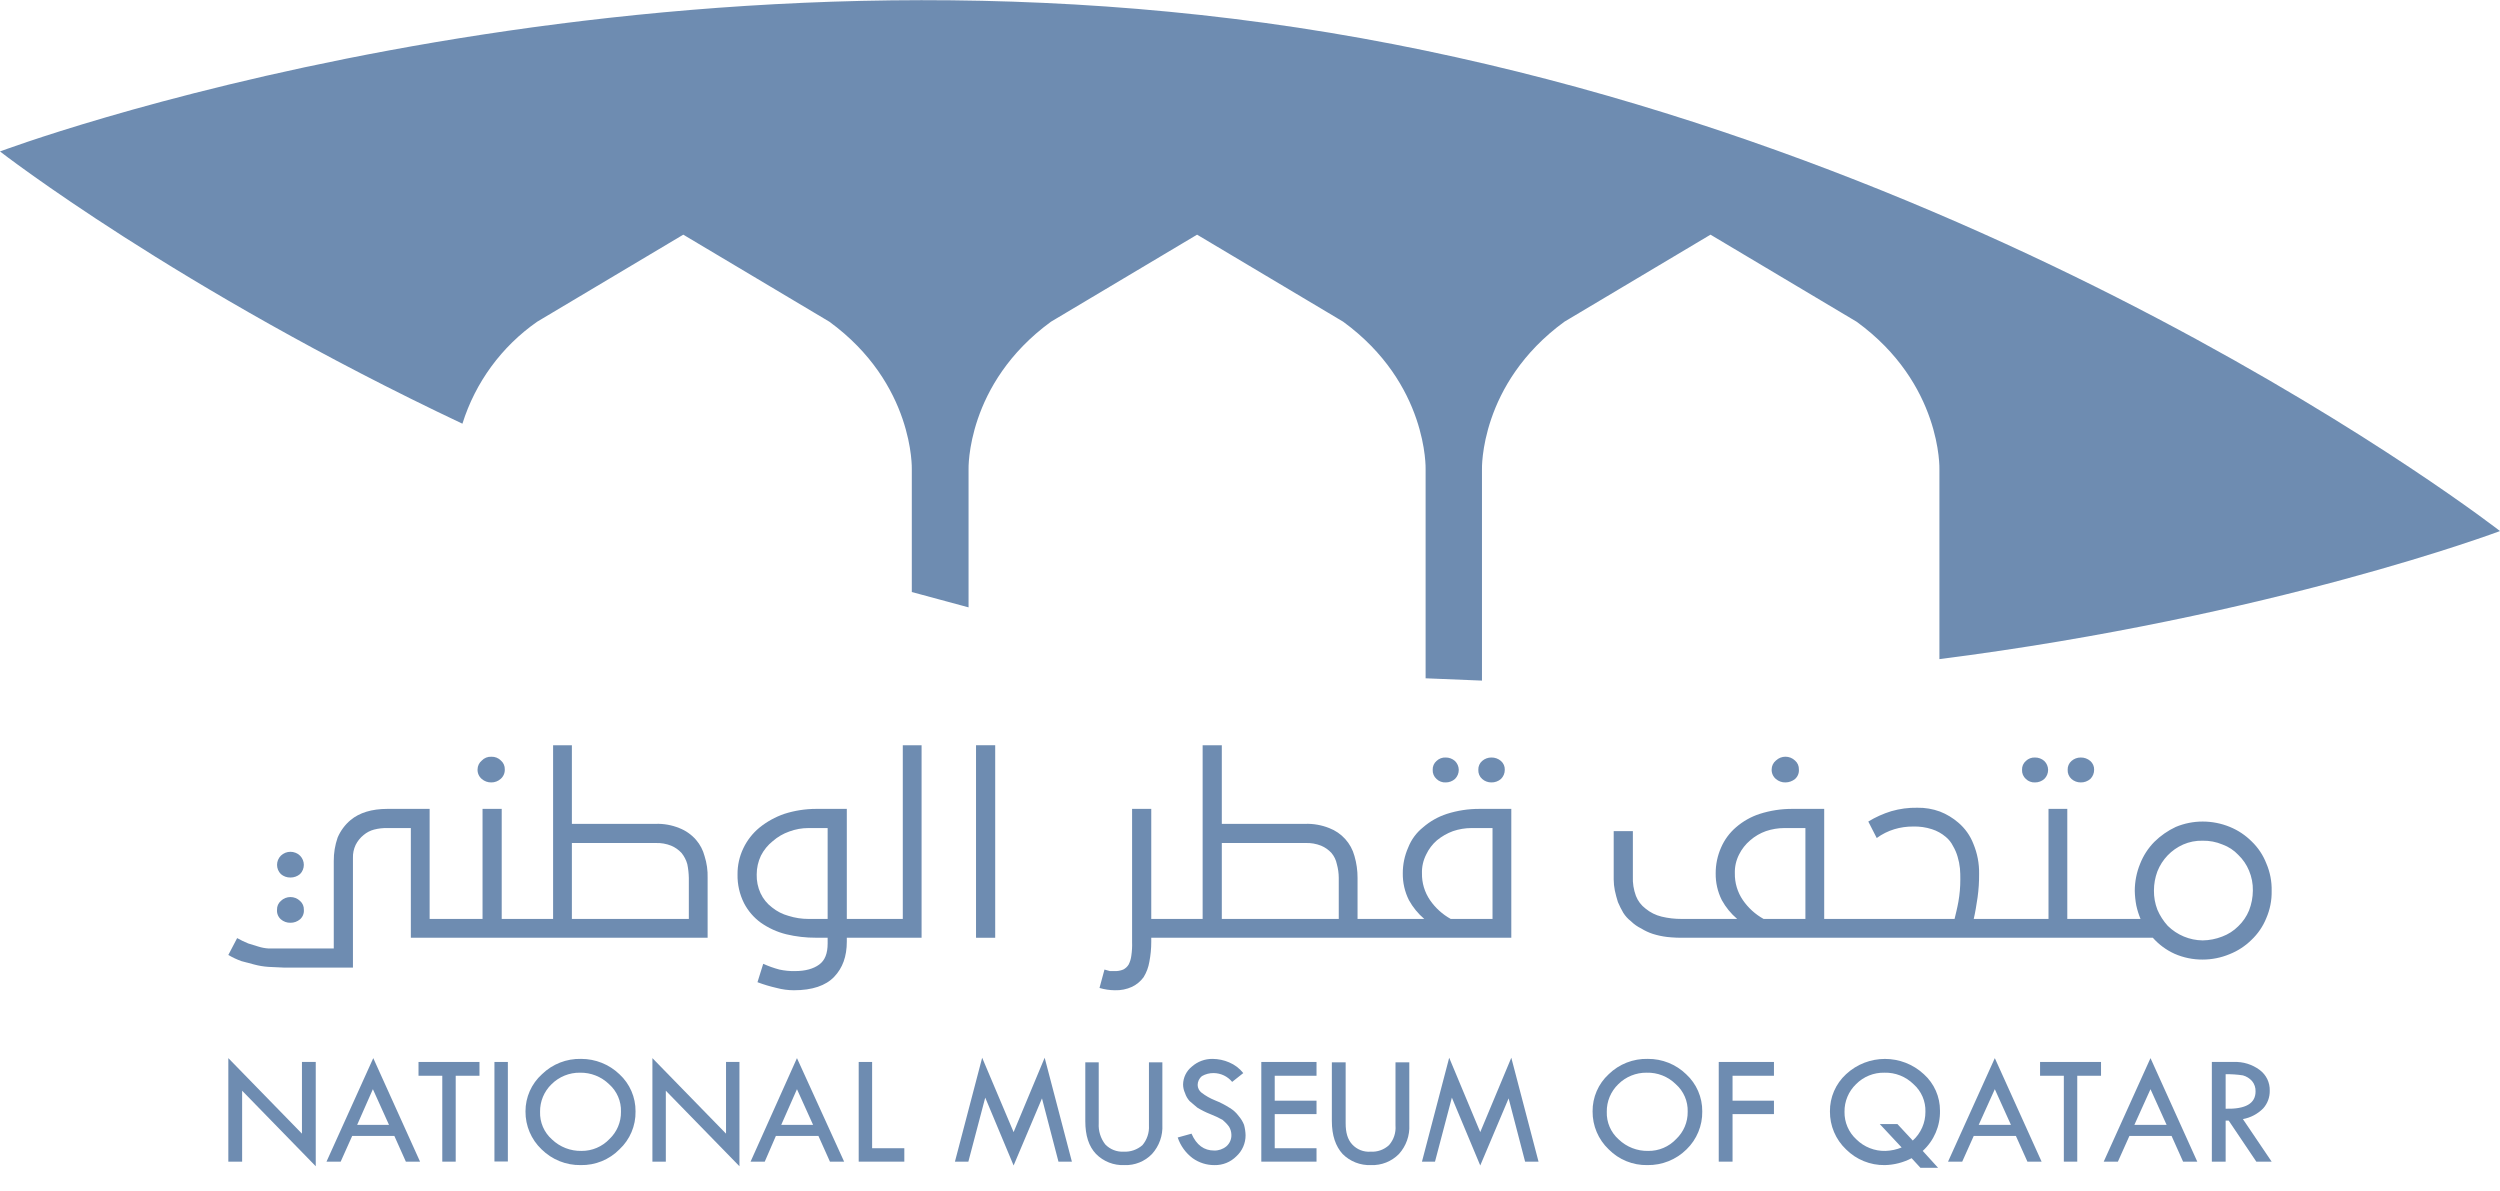 <svg id="ehEHs1Oi3Fr1" xmlns="http://www.w3.org/2000/svg" xmlns:xlink="http://www.w3.org/1999/xlink" viewBox="0 0 652 310.5" shape-rendering="geometricPrecision" text-rendering="geometricPrecision" project-id="4c431c13afb142f38137a700c7c83f52" export-id="c2df9eb8730544c4a1303486c6b77d10" cached="false"><path d="M484.2,83.9c22.3,16.2,21.6,38.5,21.6,38.5v49.5c87-11.1,146.2-33.4,146.2-33.4s-133.5-104-313.6-131.3-338.4,32.3-338.4,32.3s46.1,35.8,120.6,71c3.374-10.782,10.233-20.138,19.5-26.6l38.1-22.7l38.1,22.7c22.2,16.2,21.5,38.5,21.5,38.5v32l14.8,4v-36c0,0-.7-22.3,21.5-38.5l38.1-22.7v0l38.1,22.7c22.2,16.2,21.5,38.5,21.5,38.5v54.5l14.7.6v-55.1c0,0-.7-22.3,21.5-38.5l38.1-22.7l38.1,22.7Z" fill="#6e8cb1"/><g transform="translate(.048 175.458)"><path d="M75.7,65.2c.914.011,1.802-.309,2.5-.9.71-.629,1.08-1.555,1-2.5.033-.879-.335-1.725-1-2.3-1.395-1.346-3.605-1.346-5,0-.665.575-1.033,1.421-1,2.3-.08.945.29,1.871,1,2.5.693.599,1.584.92,2.5.9Z" fill="#6e8cb1"/><path d="M75.7,53.4c.914.011,1.802-.309,2.5-.9c1.322-1.327,1.322-3.473,0-4.8-1.395-1.346-3.605-1.346-5,0-1.322,1.327-1.322,3.473,0,4.8.693.599,1.584.92,2.5.9Z" fill="#6e8cb1"/><path d="M128.1,28.6c.883.005,1.738-.316,2.4-.9.734-.618,1.14-1.541,1.1-2.5.033-.879-.335-1.725-1-2.3-.653-.674-1.562-1.037-2.5-1-.94-.051-1.854.315-2.5,1-.69.565-1.094,1.408-1.1,2.3-.04.959.366,1.882,1.1,2.5.693.599,1.584.92,2.5.9Z" fill="#6e8cb1"/><path d="M66.3,76.1c1.178.313,2.384.514,3.6.6l4.3.2h17.8v-28.6c-.04-1.173.2-2.338.7-3.4.504-1.008,1.22-1.895,2.1-2.6.787-.659,1.708-1.137,2.7-1.4c1.175-.303,2.387-.438,3.6-.4h6v28.6h77.4v-15.6c.057-1.932-.213-3.859-.8-5.7-.404-1.549-1.156-2.986-2.2-4.2-1.19-1.379-2.701-2.443-4.4-3.1-1.935-.785-4.012-1.159-6.1-1.1h-21.9v-20.5h-4.9v45.3h-13.4v-28.7h-5v28.7h-13.8v-28.7h-11c-4.1,0-7.3,1-9.6,2.9-1.482,1.242-2.647,2.819-3.4,4.6-.681,1.961-1.019,4.024-1,6.1v22.8h-17.1c-.884-.06-1.757-.228-2.6-.5l-2.6-.8c-.995-.405-1.964-.872-2.9-1.4l-2.3,4.4c1.082.636,2.22,1.171,3.4,1.6l3.4.9Zm82.8-31.7h21.9c1.367-.046,2.729.193,4,.7c1.027.431,1.948,1.079,2.7,1.9.694.853,1.205,1.84,1.5,2.9.243,1.185.377,2.39.4,3.6v10.7h-30.5v-19.8Z" fill="#6e8cb1"/><path d="M235.4,64.2h-14.6v-28.7h-8c-2.817.001-5.617.439-8.3,1.3-2.36.812-4.56,2.03-6.5,3.6-1.778,1.472-3.211,3.315-4.2,5.4-1.013,2.122-1.526,4.449-1.5,6.8-.051,2.601.532,5.175,1.7,7.5c1.049,2.02,2.556,3.766,4.4,5.1c1.998,1.396,4.235,2.413,6.6,3c2.554.612,5.173.914,7.8.9h3v1.5c0,2.6-.7,4.4-2.2,5.5s-3.6,1.7-6.3,1.7c-1.378.03-2.754-.104-4.1-.4-1.439-.384-2.843-.886-4.2-1.5l-1.5,4.8c1.63.615,3.301,1.116,5,1.5c1.467.396,2.98.597,4.5.6c4.8,0,8.3-1.2,10.5-3.5s3.3-5.3,3.3-9.2v-1h19.5v-50.2h-4.9v45.3Zm-19.6,0h-5c-1.764.002-3.518-.268-5.2-.8-1.571-.426-3.035-1.176-4.3-2.2-1.289-.968-2.32-2.239-3-3.7-.705-1.535-1.047-3.212-1-4.9-.002-1.695.374-3.369,1.1-4.9.748-1.475,1.805-2.771,3.1-3.8c1.261-1.1,2.72-1.949,4.3-2.5c1.6-.596,3.293-.901,5-.9h5v23.7Z" fill="#6e8cb1"/><rect width="5" height="50.21" rx="0" ry="0" transform="translate(254.5 18.9)" fill="#6e8cb1"/><path d="M377,28.6c.883.005,1.738-.316,2.4-.9.648-.629,1.009-1.497,1-2.4-.018-.868-.377-1.695-1-2.3-.662-.584-1.517-.905-2.4-.9-.89-.047-1.76.279-2.4.9-.665.575-1.033,1.421-1,2.3-.049.91.319,1.794,1,2.4.64.621,1.51.947,2.4.9Z" fill="#6e8cb1"/><path d="M388.9,28.6c.916.02,1.807-.301,2.5-.9.648-.629,1.009-1.497,1-2.4.033-.879-.335-1.725-1-2.3-.693-.599-1.584-.92-2.5-.9-.883-.005-1.738.316-2.4.9-.665.575-1.033,1.421-1,2.3-.049.91.319,1.794,1,2.4.662.584,1.517.905,2.4.9Z" fill="#6e8cb1"/><path d="M295.2,81.9c1.189-.576,2.219-1.434,3-2.5.754-1.224,1.264-2.582,1.5-4c.334-1.713.502-3.455.5-5.2v-1.1h93.9v-33.6h-8.3c-2.884-.013-5.752.425-8.5,1.3-2.28.74-4.389,1.93-6.2,3.5-1.747,1.39-3.092,3.219-3.9,5.3-.933,2.11-1.41,4.393-1.4,6.7-.037,2.428.512,4.829,1.6,7c1.025,1.863,2.38,3.523,4,4.9h-17.4v-10.7c.008-1.929-.261-3.848-.8-5.7-.899-3.353-3.355-6.069-6.6-7.3-1.97-.784-4.08-1.159-6.2-1.1h-21.8v-20.5h-5v45.3h-13.4v-28.7h-5v34.7c.045,1.204-.022,2.409-.2,3.6-.097.802-.334,1.58-.7,2.3-.337.555-.822,1.005-1.4,1.3-.76.311-1.58.448-2.4.4h-1.1l-1.4-.4-1.3,4.8c1.298.387,2.645.589,4,.6c1.549.053,3.09-.255,4.5-.9Zm75.6-29.6c-.052-1.7.327-3.385,1.1-4.9.667-1.414,1.621-2.674,2.8-3.7c1.255-1.031,2.675-1.843,4.2-2.4c1.546-.524,3.167-.795,4.8-.8h5.5v23.7h-10.9c-2.155-1.193-4.004-2.87-5.4-4.9-1.411-2.058-2.145-4.505-2.1-7Zm-52.2-7.9h21.8c1.401-.057,2.798.182,4.1.7c1.027.431,1.948,1.079,2.7,1.9.703.834,1.184,1.831,1.4,2.9.327,1.172.495,2.383.5,3.6v10.7h-30.5v-19.8Z" fill="#6e8cb1"/><path d="M465.6,28.6c.912-.006,1.794-.324,2.5-.9.71-.629,1.08-1.555,1-2.5.033-.879-.335-1.725-1-2.3-1.395-1.346-3.605-1.346-5,0-.69.565-1.094,1.408-1.1,2.3-.04.959.366,1.882,1.1,2.5.693.599,1.584.92,2.5.9Z" fill="#6e8cb1"/><path d="M542.6,28.6c.916.02,1.807-.301,2.5-.9.648-.629,1.009-1.497,1-2.4.033-.879-.335-1.725-1-2.3-.693-.599-1.584-.92-2.5-.9-.883-.005-1.738.316-2.4.9-.665.575-1.033,1.421-1,2.3-.049.91.319,1.794,1,2.4.662.584,1.517.905,2.4.9Z" fill="#6e8cb1"/><path d="M530.7,28.6c.883.005,1.738-.316,2.4-.9.648-.629,1.009-1.497,1-2.4-.018-.868-.377-1.695-1-2.3-.662-.584-1.517-.905-2.4-.9-.89-.047-1.76.279-2.4.9-.665.575-1.033,1.421-1,2.3-.049.91.319,1.794,1,2.4.64.621,1.51.947,2.4.9Z" fill="#6e8cb1"/><path d="M587.1,69.7c1.697-1.596,3.028-3.54,3.9-5.7.971-2.239,1.448-4.66,1.4-7.1.06-2.473-.418-4.93-1.4-7.2-.837-2.154-2.134-4.099-3.8-5.7-1.628-1.634-3.566-2.926-5.7-3.8-2.253-.925-4.665-1.4-7.1-1.4-2.403,0-4.782.476-7,1.4-2.075.971-3.969,2.29-5.6,3.9-1.604,1.632-2.863,3.57-3.7,5.7-.925,2.253-1.4,4.665-1.4,7.1.029,1.275.163,2.546.4,3.8.261,1.197.629,2.369,1.1,3.5h-19.1v-28.7h-4.9v28.7h-19.5c.4-1.7.7-3.6,1-5.6.286-2.054.42-4.126.4-6.2.043-2.676-.467-5.331-1.5-7.8-.825-2.128-2.165-4.017-3.9-5.5-1.424-1.232-3.047-2.213-4.8-2.9-1.888-.695-3.888-1.034-5.9-1-2.299-.043-4.591.26-6.8.9-2.104.647-4.12,1.554-6,2.7l2.2,4.3c1.393-1.021,2.948-1.798,4.6-2.3c1.589-.477,3.241-.713,4.9-.7c1.661-.049,3.319.188,4.9.7c1.32.422,2.544,1.102,3.6,2c.798.655,1.446,1.473,1.9,2.4.519.878.923,1.819,1.2,2.8.296.978.497,1.983.6,3c.1,1,.1,2,.1,2.9.005,1.944-.163,3.885-.5,5.8-.3,1.7-.7,3.2-1,4.5h-34v-28.7h-8.3c-2.884-.013-5.752.425-8.5,1.3-2.28.74-4.389,1.93-6.2,3.5-1.686,1.447-3.02,3.26-3.9,5.3-.933,2.11-1.41,4.393-1.4,6.7-.037,2.428.512,4.829,1.6,7c1.025,1.863,2.38,3.523,4,4.9h-14.5c-1.751.01-3.497-.192-5.2-.6-1.542-.371-2.978-1.089-4.2-2.1-1.123-.847-1.988-1.99-2.5-3.3-.605-1.629-.877-3.364-.8-5.1v-11.8h-5v12.6c.006.974.106,1.945.3,2.9.2,1,.5,2,.8,3c.406.962.874,1.898,1.4,2.8.532.845,1.209,1.59,2,2.2.79.777,1.702,1.419,2.7,1.9.94.585,1.947,1.055,3,1.4c1.205.382,2.444.65,3.7.8c1.56.173,3.131.24,4.7.2h122c1.582,1.787,3.525,3.218,5.7,4.2c2.302,1.004,4.789,1.515,7.3,1.5c2.403,0,4.782-.476,7-1.4c2.13-.837,4.068-2.096,5.7-3.7ZM470.8,64.2h-10.9c-2.155-1.193-4.004-2.87-5.4-4.9-1.411-2.058-2.145-4.505-2.1-7-.052-1.7.327-3.385,1.1-4.9.704-1.418,1.691-2.678,2.9-3.7c1.204-1.051,2.595-1.865,4.1-2.4c1.546-.524,3.167-.795,4.8-.8h5.5v23.7Zm103.6,5.6c-3.41-.043-6.671-1.405-9.1-3.8-1.127-1.24-2.039-2.66-2.7-4.2-.614-1.595-.919-3.291-.9-5-.001-1.707.304-3.4.9-5c1.23-3.121,3.636-5.635,6.7-7c1.606-.705,3.347-1.046,5.1-1c1.784-.036,3.556.305,5.2,1c1.561.563,2.966,1.489,4.1,2.7c1.209,1.157,2.163,2.553,2.8,4.1.695,1.644,1.036,3.416,1,5.2-.014,1.78-.352,3.542-1,5.2-.637,1.547-1.591,2.943-2.8,4.1-1.189,1.192-2.622,2.113-4.2,2.7-1.626.638-3.354.977-5.1,1Z" fill="#6e8cb1"/><polygon points="78.7,120.2 59.5,100.5 59.5,127.5 63.1,127.5 63.1,109 82.3,128.7 82.3,101.5 78.7,101.5 78.7,120.2" fill="#6e8cb1"/><path d="M85.1,127.5h3.7l3-6.7h11l3,6.7h3.7l-12.2-27-12.2,27Zm8-9.6l4.1-9.3l4.2,9.3h-8.3Z" fill="#6e8cb1"/><polygon points="109.1,105.1 115.3,105.1 115.3,127.5 118.8,127.5 118.8,105.1 125,105.1 125,101.5 109.1,101.5 109.1,105.1" fill="#6e8cb1"/><rect width="3.5" height="25.96" rx="0" ry="0" transform="translate(128.9 101.5)" fill="#6e8cb1"/><path d="M151.5,100.7c-3.8-.096-7.478,1.346-10.2,4-2.748,2.475-4.311,6.002-4.3,9.7-.032,3.739,1.489,7.324,4.2,9.9c2.712,2.681,6.387,4.158,10.2,4.1c3.787.077,7.439-1.405,10.1-4.1c2.742-2.554,4.269-6.153,4.2-9.9.037-3.682-1.489-7.207-4.2-9.7-2.69-2.577-6.275-4.01-10-4Zm7.4,20.9c-1.895,2.005-4.541,3.129-7.3,3.1-2.863.06-5.633-1.019-7.7-3-2.055-1.818-3.192-4.458-3.1-7.2-.039-2.712,1.047-5.318,3-7.2c1.963-1.954,4.63-3.036,7.4-3c2.832-.056,5.569,1.025,7.6,3c2.055,1.818,3.192,4.458,3.1,7.2.036,2.682-1.052,5.256-3,7.1Z" fill="#6e8cb1"/><polygon points="189.3,120.2 170.1,100.5 170.1,127.5 173.6,127.5 173.6,109 192.8,128.7 192.8,101.5 189.3,101.5 189.3,120.2" fill="#6e8cb1"/><path d="M195.7,127.5h3.7l2.9-6.7h11.1l3,6.7h3.7l-12.3-27-12.1,27Zm8-9.6l4.1-9.3l4.2,9.3h-8.3Z" fill="#6e8cb1"/><polygon points="227.4,101.5 223.9,101.5 223.9,127.5 235.8,127.5 235.8,124 227.4,124 227.4,101.5" fill="#6e8cb1"/><polygon points="264.3,119.8 256.1,100.4 249,127.5 252.5,127.5 256.9,110.8 264.3,128.5 271.7,111 276,127.5 279.5,127.5 272.4,100.4 264.3,119.8" fill="#6e8cb1"/><path d="M299.6,118.1c.103,1.854-.505,3.678-1.7,5.1-1.35,1.182-3.108,1.792-4.9,1.7-1.8.095-3.552-.599-4.8-1.9-1.213-1.568-1.817-3.521-1.7-5.5v-15.9h-3.5v15.3c0,3.8.9,6.6,2.8,8.6c1.946,1.968,4.634,3.022,7.4,2.9c2.703.103,5.322-.952,7.2-2.9c1.876-2.073,2.848-4.808,2.7-7.6v-16.3h-3.5v16.5Z" fill="#6e8cb1"/><polygon points="328.9,127.5 343.3,127.5 343.3,124 332.4,124 332.4,115.1 343.3,115.1 343.3,111.6 332.4,111.6 332.4,105.1 343.3,105.1 343.3,101.5 328.9,101.5 328.9,127.5" fill="#6e8cb1"/><path d="M363.9,118.1c.146,1.86-.467,3.7-1.7,5.1-1.302,1.196-3.035,1.81-4.8,1.7-1.807.137-3.577-.563-4.8-1.9-1.2-1.3-1.7-3.1-1.7-5.5v-15.9h-3.6v15.3c0,3.8,1,6.6,2.8,8.6c1.953,1.958,4.637,3.009,7.4,2.9c2.733.106,5.384-.947,7.3-2.9c1.876-2.073,2.848-4.808,2.7-7.6v-16.3h-3.6v16.5Z" fill="#6e8cb1"/><polygon points="386,119.8 377.9,100.4 370.8,127.5 374.2,127.5 378.6,110.8 386,128.5 393.4,111 397.7,127.5 401.2,127.5 394.1,100.4 386,119.8" fill="#6e8cb1"/><path d="M429.7,100.7c-3.8-.096-7.478,1.346-10.2,4-2.711,2.493-4.237,6.018-4.2,9.7-.032,3.739,1.489,7.324,4.2,9.9c2.661,2.695,6.313,4.177,10.1,4.1c3.813.058,7.488-1.419,10.2-4.1c2.674-2.593,4.158-6.176,4.1-9.9.037-3.682-1.489-7.207-4.2-9.7-2.679-2.595-6.271-4.032-10-4Zm7.4,20.9c-1.888,2.016-4.539,3.141-7.3,3.1-2.863.06-5.633-1.019-7.7-3-2.055-1.818-3.192-4.458-3.1-7.2-.039-2.712,1.047-5.318,3-7.2c1.963-1.954,4.63-3.036,7.4-3c2.837-.079,5.582,1.005,7.6,3c2.055,1.818,3.192,4.458,3.1,7.2.036,2.682-1.052,5.256-3,7.1Z" fill="#6e8cb1"/><polygon points="448.2,127.5 451.8,127.5 451.8,115.1 462.6,115.1 462.6,111.6 451.8,111.6 451.8,105.1 462.6,105.1 462.6,101.5 448.2,101.5 448.2,127.5" fill="#6e8cb1"/><path d="M501.7,104.7c-5.72-5.322-14.58-5.322-20.3,0-2.711,2.493-4.237,6.018-4.2,9.7-.032,3.739,1.489,7.324,4.2,9.9c2.675,2.675,6.318,4.154,10.1,4.1c2.441-.051,4.837-.667,7-1.8l2.3,2.5h4.6l-4-4.4c2.946-2.686,4.587-6.514,4.5-10.5.018-3.621-1.51-7.077-4.2-9.5ZM498.8,122l-4-4.3h-4.6l5.7,6.1c-1.336.546-2.758.851-4.2.9-2.837.079-5.582-1.005-7.6-3-2.022-1.842-3.151-4.466-3.1-7.2-.039-2.712,1.047-5.318,3-7.2c1.95-1.974,4.626-3.059,7.4-3c2.837-.079,5.582,1.005,7.6,3c2.055,1.818,3.192,4.458,3.1,7.2.022,2.857-1.179,5.586-3.3,7.5Z" fill="#6e8cb1"/><path d="M508,127.5h3.7l3-6.7h11l3,6.7h3.7l-12.2-27-12.2,27Zm8-9.6l4.2-9.3l4.2,9.3h-8.4Z" fill="#6e8cb1"/><polygon points="532,105.1 538.2,105.1 538.2,127.5 541.7,127.5 541.7,105.1 547.9,105.1 547.9,101.5 532,101.5 532,105.1" fill="#6e8cb1"/><path d="M548.6,127.5h3.7l3-6.7h11l3,6.7h3.7l-12.2-27-12.2,27Zm8-9.6l4.2-9.3l4.2,9.3h-8.4Z" fill="#6e8cb1"/><path d="M590.2,113.6c1.128-1.263,1.735-2.907,1.7-4.6.064-2.116-.906-4.131-2.6-5.4-1.957-1.463-4.359-2.205-6.8-2.1h-5.7v26h3.6v-10.7h.8l7.2,10.7h4l-7.5-11.1c2.014-.363,3.865-1.341,5.3-2.8Zm-9.8.1v-9c1.506-.029,3.011.072,4.5.3.93.253,1.765.775,2.4,1.5.621.759.941,1.72.9,2.7q0,4.7-7.8,4.5Z" fill="#6e8cb1"/><path d="M323,115.6c-.618-.848-1.4-1.562-2.3-2.1-1.233-.79-2.539-1.46-3.9-2-1.252-.504-2.43-1.177-3.5-2-.618-.482-.985-1.217-1-2c.006-.892.41-1.735,1.1-2.3.94-.547,2.013-.824,3.1-.8c1.861.02,3.618.862,4.8,2.3l2.9-2.3c-.977-1.231-2.25-2.194-3.7-2.8-1.359-.583-2.821-.889-4.3-.9-1.986-.027-3.911.686-5.4,2-1.434,1.142-2.278,2.867-2.3,4.7.01.76.18,1.51.5,2.2.245.778.654,1.494,1.2,2.1l2,1.7c1.08.667,2.218,1.236,3.4,1.7c1.1.425,2.169.927,3.2,1.5.64.526,1.212,1.131,1.7,1.8.382.635.589,1.359.6,2.1.041,1.145-.437,2.247-1.3,3-.898.743-2.035,1.134-3.2,1.1-2.6,0-4.6-1.4-5.9-4.4l-3.6,1c.722,2.154,2.082,4.037,3.9,5.4c1.663,1.185,3.658,1.815,5.7,1.8c2.135.046,4.195-.785,5.7-2.3c1.541-1.412,2.413-3.41,2.4-5.5-.028-.913-.162-1.819-.4-2.7-.332-.841-.805-1.619-1.4-2.3Z" fill="#6e8cb1"/></g></svg>
